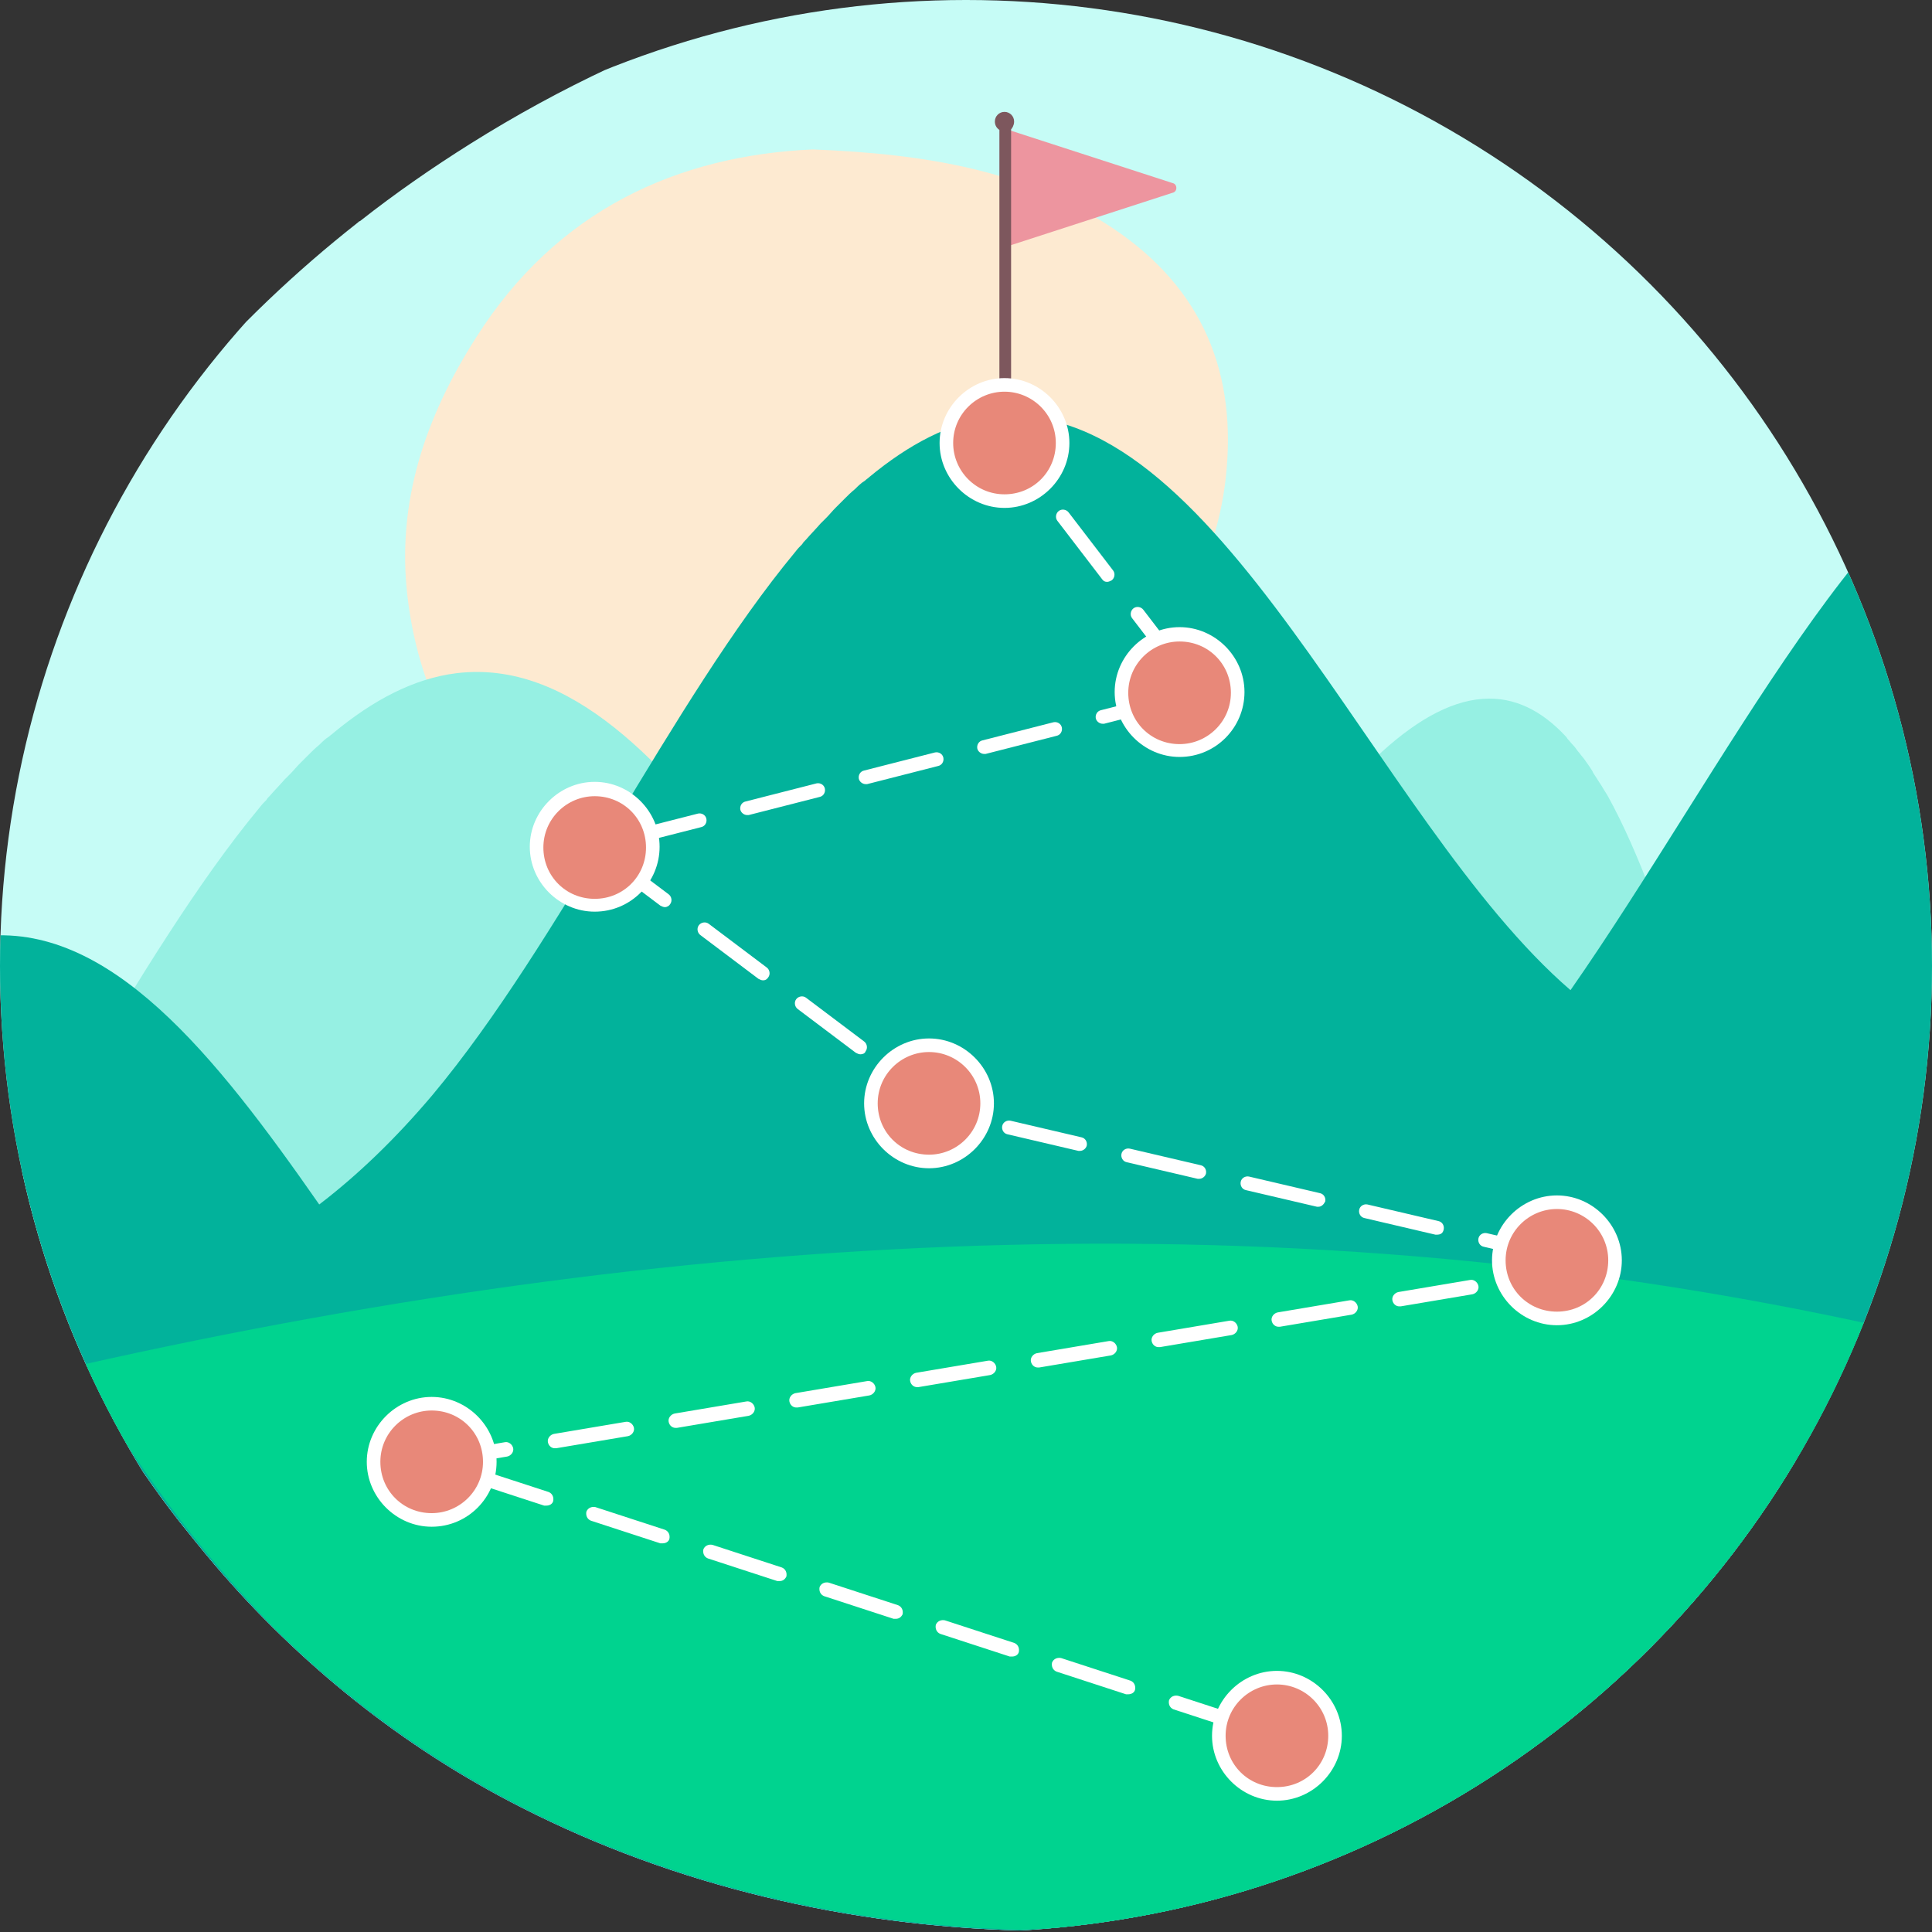<svg xmlns="http://www.w3.org/2000/svg" xmlns:xlink="http://www.w3.org/1999/xlink" xml:space="preserve" viewBox="0 0 256 256">
  <rect x="0" y="0" width="256" height="256" fill="#333333" stroke="none"/>
  <style>
    .st9{fill:#fff}.st10{fill:#e88879}
  </style>
  <defs>
    <circle id="SVGID_1_" cx="128" cy="128" r="128"/>
  </defs>
  <clipPath id="SVGID_00000137834471594393575710000002858128774170196147_">
    <use xlink:href="#SVGID_1_" overflow="visible"/>
  </clipPath>
  <g clip-path="url(#SVGID_00000137834471594393575710000002858128774170196147_)">
    <path fill="#c6fcf6" d="M243.1 202.8c-1.5 2-3 4-4.6 5.9-1.1 1.4-2.3 2.7-3.5 4-17.3 18.9-41.2 32.1-67.2 38.6-10.6 2.6-21.5 4.1-32.5 4.5-22.9-.6-45.8-5.9-66.2-16.3-15.8-8-29.5-19.1-40.6-32.1-1.7-2-3.3-4-4.9-6-6.2-8-11.4-16.6-15.6-25.6-4.2-8.8-7.3-17.9-9.4-27.1C-3 141.5-4 134.2-4.2 127v-1.6c-.1-7.8.5-15.6 2-23.1 1.8-8.8 4.8-17.3 9-25.2C16.9 58.5 31 42.4 47.4 29.5c.1-.1.2-.2.3-.2 4.7-3.7 9.6-7.1 14.7-10.3C74.2 11.6 86.9 5.6 100 1.5c22.2-7.1 45.1-9.2 66.2-5.3 4.8.9 9.5 2.1 14 3.6 6.1 2 12 4.6 17.6 7.9.9.5 1.8 1.1 2.7 1.6 1.7 1.1 3.4 2.2 5 3.3 2.7 1.8 5.3 3.8 7.8 5.9 2.3 1.9 4.6 3.9 6.8 6.1l1.2 1.2c3 2.9 5.8 6 8.5 9.2 2.9 3.5 5.6 7.1 8.1 10.8.5.7 1 1.5 1.5 2.2 6.1 9.3 11.1 19.4 15 29.9 2.8 7.4 5 15.1 6.7 22.9.2.9.4 1.8.5 2.6l.6 3.3c.6 3.7 1.1 7.4 1.5 11.1.4 4.5.7 9 .7 13.5v3.9c0 1.5-.1 3-.2 4.5l-.3 4.5-.6 6c-.5 3.7-1.1 7.3-1.9 10.9-.9 4-1.9 7.9-3.2 11.8-.2.7-.5 1.4-.7 2.1-1.5 4.4-3.3 8.8-5.4 12.9"/>
    <path fill="#fdead1" d="M107.7 19.8c15.1.6 28.2 2.8 39.7 10.4 12 8 16.6 19.3 15 33.3-1.4 12.1-7.7 21.8-15.3 30.8-10.7 12.6-24.1 21.1-40.6 24.5-6.3 1.3-12.6 1.4-18.9.4-5.6-.9-10.7-3-15-6.7-10.6-8.7-17-19.8-18.6-33.4-1.5-12.6 2.4-23.9 9.1-34.4 10.7-16.9 26.7-24.1 44.6-24.9z"/>
    <defs>
      <path id="SVGID_00000049222138366654210610000015845494906259070089_" d="M243.1 202.8c-1.5 2-3 4-4.6 5.9-1.1 1.4-2.3 2.7-3.5 4-17.3 18.9-41.2 32.1-67.2 38.6-10.6 2.6-21.5 4.1-32.5 4.5-22.9-.6-45.8-5.9-66.2-16.3-15.8-8-29.5-19.1-40.6-32.1-1.7-2-3.3-4-4.9-6-6.2-8-11.4-16.6-15.6-25.6-4.2-8.8-7.3-17.9-9.4-27.1C-3 141.5-4 134.2-4.2 127v-1.6c-.1-7.8.5-15.6 2-23.1 1.8-8.8 4.8-17.3 9-25.2C16.9 58.5 31 42.4 47.4 29.5c.1-.1.2-.2.3-.2 4.7-3.7 9.6-7.1 14.7-10.3C74.2 11.6 86.9 5.6 100 1.5c22.2-7.1 45.1-9.2 66.2-5.3 4.8.9 9.5 2.1 14 3.6 6.1 2 12 4.6 17.6 7.9.9.5 1.8 1.1 2.7 1.6 1.7 1.1 3.4 2.2 5 3.3 2.7 1.8 5.3 3.8 7.8 5.9 2.3 1.9 4.6 3.9 6.8 6.1l1.2 1.2c3 2.9 5.8 6 8.5 9.2 2.9 3.5 5.6 7.1 8.1 10.8.5.7 1 1.5 1.5 2.2 6.1 9.3 11.1 19.4 15 29.9 2.8 7.4 5 15.1 6.7 22.9.2.9.4 1.8.5 2.6l.6 3.3c.6 3.7 1.1 7.4 1.5 11.1.4 4.5.7 9 .7 13.5v3.9c0 1.5-.1 3-.2 4.5l-.3 4.5-.6 6c-.5 3.7-1.1 7.3-1.9 10.9-.9 4-1.9 7.9-3.2 11.8-.2.7-.5 1.4-.7 2.1-1.5 4.4-3.3 8.8-5.4 12.9"/>
    </defs>
    <clipPath id="SVGID_00000165222768859001622290000012301044518186530478_">
      <use xlink:href="#SVGID_00000049222138366654210610000015845494906259070089_" overflow="visible"/>
    </clipPath>
    <g clip-path="url(#SVGID_00000165222768859001622290000012301044518186530478_)">
      <path fill="#96f0e3" d="M197.8 360.5c-.2.4-.4.9-.6 1.3-3.4 7-6.9 13.8-10.6 20.2-2.4 4.2-4.9 8.3-7.5 12.3-.3.4-.6.9-.8 1.3-25.8 29.8-58.3 48.6-91.8 55.4-13.6 2.7-27.3 3.5-40.9 2.1C17.7 448-9 434.9-31.5 413.3c-17.3-16.7-31.3-38.4-41.8-62.8-1.6-3.7-3.1-7.5-4.5-11.3-5.6-15-9.9-30.9-12.8-47.2-2.9-16-4.5-32.5-4.8-48.8-.2-12.9.4-25.7 1.9-38.3.1-.5.1-.9.2-1.4.1-.5.1-.9.2-1.4 1.8-13.7 4.5-27 8.2-39.8 3.6-2.3 7.4-3.8 11.3-4.3 17-2.1 31.1 15.7 44.9 35.5 5.1-3.9 10.1-8.7 15-14.5 16.9-20.2 31.6-52.1 48.1-72 .3-.4.6-.7.9-1 .1-.2.3-.4.5-.6.6-.7 1.3-1.4 1.9-2.1l.8-.8c.4-.4.8-.9 1.2-1.3l1.2-1.2c.4-.4.9-.9 1.4-1.3.4-.4.8-.8 1.3-1.1.2-.2.4-.3.6-.5 5.2-4.3 10.6-7.2 16.3-7.9 29.8-3.6 50.6 53.5 76.6 75.9 20.1-28.8 40.9-71.2 59.4-72.5 4.2-.3 7.8 1.6 10.9 4.9.1.1.2.2.3.4.3.3.5.6.8.9.3.3.5.7.8 1 .2.3.5.6.7.9.2.3.5.7.7 1 .1.2.3.4.4.7.4.6.7 1.1 1.1 1.7.1.2.2.3.3.5.2.3.3.5.5.8 8.6 15.5 14.2 41.8 22.7 58.7 1.6 13.4 2.4 27.1 2.5 40.9-.1 1.5-.1 3.1 0 4.7 0 2 0 3.9-.1 5.9-.1 6.5-.4 13.1-.9 19.6-.6 7.9-1.4 15.8-2.4 23.6l-.6 4.2c-.1.9-.3 1.7-.4 2.6v.1c-.4 2.6-.8 5.2-1.3 7.7l-1.5 7.8c-.7 3.4-1.4 6.9-2.2 10.3-1.9-3.1-4-7-6.2 1-2.7 10.3-5.8 20.4-9.1 30.1-.7 2-1.4 3.9-2 5.8-2.7 7.5-5.6 14.8-8.6 21.8"/>
    </g>
    <g clip-path="url(#SVGID_00000165222768859001622290000012301044518186530478_)">
      <path fill="#02b29b" d="M268.8 326.6c-.2.4-.4.9-.6 1.3-3.4 7-6.9 13.8-10.6 20.2-2.4 4.2-4.9 8.3-7.5 12.3-.3.4-.6.9-.8 1.3-25.8 29.8-58.3 48.6-91.8 55.4-13.6 2.7-27.3 3.5-40.9 2.1-27.9-5.1-54.6-18.2-77.1-39.8C22.2 362.7 8.2 341-2.3 316.6c-1.6-3.7-3.1-7.5-4.5-11.3-5.6-15-9.9-30.9-12.8-47.2-2.9-16-4.5-32.5-4.8-48.8-.2-12.9.4-25.7 1.9-38.3.1-.5.1-.9.2-1.4.1-.5.1-.9.2-1.4 1.8-13.7 4.5-27 8.2-39.8 3.6-2.3 7.4-3.8 11.3-4.3 17-2.1 31.1 15.7 44.9 35.5 5.1-3.9 10.1-8.7 15-14.5 16.9-20.2 31.6-52.1 48.1-72 .3-.4.6-.7.9-1 .1-.2.3-.4.5-.6.6-.7 1.3-1.4 1.9-2.1l.8-.8c.4-.4.8-.9 1.2-1.3l1.2-1.2c.4-.4.9-.9 1.4-1.3.4-.4.8-.8 1.3-1.1.2-.2.4-.3.6-.5 5.2-4.3 10.6-7.2 16.3-7.9 29.8-3.6 50.6 53.5 76.6 75.9 20.1-28.8 40.9-71.2 59.4-72.5 4.2-.3 7.8 1.6 10.9 4.9.1.1.2.2.3.4.3.3.5.6.8.9.3.3.5.7.8 1 .2.3.5.6.7.9.2.3.5.7.7 1 .1.2.3.4.4.7.4.6.7 1.1 1.1 1.7.1.2.2.3.3.5.2.3.3.5.5.8 8.6 15.5 14.2 41.8 22.7 58.7 1.6 13.4 2.4 27.1 2.5 40.9-.1 1.5-.1 3.1 0 4.7 0 2 0 3.9-.1 5.9-.1 6.5-.4 13.1-.9 19.6-.6 7.9-1.4 15.8-2.4 23.6l-.6 4.2c-.1.9-.3 1.7-.4 2.6v.1c-.4 2.6-.8 5.2-1.3 7.7l-1.5 7.8c-.7 3.4-1.4 6.9-2.2 10.3-1.9-3.1-4-7-6.2 1-2.7 10.3-5.8 20.4-9.1 30.1-.7 2-1.4 3.9-2 5.8-2.7 7.5-5.6 14.8-8.6 21.8"/>
    </g>
    <path fill="#00d38f" d="M243.1 202.8c-1.5 2-3 4-4.6 5.9-17.5 21-42.9 35.6-70.7 42.5-10.6 2.6-21.5 4.1-32.5 4.5-22.9-.6-45.8-5.9-66.2-16.3-12.3-6.3-23.4-14.4-32.9-23.8l-.1-.1c-10-10.3-18.7-22-25.5-34.5v-.1c81.8-18.4 164.4-23 246.1-3.4-1.3 3.5-2.8 6.9-4.4 10.2"/>
    <path fill="#ed959f" d="m155.5 24.3-21.9-7.1v15.4l21.9-7.1c.5-.2.5-1 0-1.2z"/>
    <path fill="#7d575d" stroke="#7d575d" stroke-miterlimit="10" stroke-width=".75" d="M134 16.1c0-.5-.4-.9-.9-.9s-.9.4-.9.9c0 .4.2.7.6.9v38.8c0 .2.2.4.4.4s.4-.2.4-.4V17c.2-.2.4-.5.4-.9z"/>
    <path d="M165 229.5h-.3l-9.2-3c-.5-.2-.7-.7-.6-1.2.2-.5.7-.7 1.2-.6l9.2 3c.5.2.7.7.6 1.2-.2.4-.5.6-.9.6zm-15.5-5h-.3l-9.2-3c-.5-.2-.7-.7-.6-1.2.2-.5.7-.7 1.2-.6l9.2 3c.5.2.7.7.6 1.2-.1.4-.5.6-.9.6zm-15.4-5h-.3l-9.2-3c-.5-.2-.7-.7-.6-1.2.2-.5.7-.7 1.2-.6l9.2 3c.5.2.7.7.6 1.2-.1.4-.5.6-.9.6zm-15.4-5h-.3l-9.2-3c-.5-.2-.7-.7-.6-1.2.2-.5.7-.7 1.2-.6l9.2 3c.5.2.7.7.6 1.2-.2.4-.5.6-.9.6zm-15.4-5h-.3l-9.2-3c-.5-.2-.7-.7-.6-1.2.2-.5.7-.7 1.2-.6l9.2 3c.5.2.7.7.6 1.2-.2.4-.5.6-.9.6zm-15.5-5h-.3l-9.2-3c-.5-.2-.7-.7-.6-1.2.2-.5.7-.7 1.2-.6l9.2 3c.5.2.7.7.6 1.2-.1.4-.5.6-.9.6zm-15.4-5h-.3l-9.2-3c-.5-.2-.7-.7-.6-1.2.2-.5.7-.7 1.2-.6l9.2 3c.5.2.7.7.6 1.2-.1.4-.5.6-.9.6zm-14.9-4.9c-.4 0-.8-.3-.9-.8-.1-.5.3-1 .8-1.1l9.5-1.6c.5-.1 1 .3 1.1.8.1.5-.3 1-.8 1.1l-9.5 1.6h-.2zm16-2.7c-.4 0-.8-.3-.9-.8-.1-.5.3-1 .8-1.1l9.5-1.6c.5-.1 1 .3 1.1.8.1.5-.3 1-.8 1.1l-9.5 1.6h-.2zm16-2.7c-.4 0-.8-.3-.9-.8-.1-.5.3-1 .8-1.1l9.5-1.6c.5-.1 1 .3 1.1.8.1.5-.3 1-.8 1.1l-9.5 1.6h-.2zm16-2.7c-.4 0-.8-.3-.9-.8-.1-.5.3-1 .8-1.1l9.5-1.6c.5-.1 1 .3 1.1.8.1.5-.3 1-.8 1.1l-9.5 1.6h-.2zm16-2.7c-.4 0-.8-.3-.9-.8-.1-.5.3-1 .8-1.1l9.5-1.6c.5-.1 1 .3 1.1.8.1.5-.3 1-.8 1.1l-9.5 1.6h-.2zm16-2.6c-.4 0-.8-.3-.9-.8-.1-.5.3-1 .8-1.1l9.5-1.6c.5-.1 1 .3 1.1.8.1.5-.3 1-.8 1.1l-9.5 1.6h-.2zm16-2.7c-.4 0-.8-.3-.9-.8-.1-.5.3-1 .8-1.1l9.5-1.6c.5-.1 1 .3 1.1.8.1.5-.3 1-.8 1.1l-9.5 1.6h-.2zm15.9-2.7c-.4 0-.8-.3-.9-.8-.1-.5.3-1 .8-1.1l9.5-1.6c.5-.1 1 .3 1.1.8.1.5-.3 1-.8 1.1l-9.5 1.6h-.2zm16-2.7c-.4 0-.8-.3-.9-.8-.1-.5.3-1 .8-1.1l9.5-1.6c.5-.1 1 .3 1.1.8.1.5-.3 1-.8 1.1l-9.5 1.6h-.2zm16-2.7c-.4 0-.8-.3-.9-.8-.1-.5.3-1 .8-1.1l9.5-1.6c.5-.1 1 .3 1.1.8.1.5-.3 1-.8 1.1l-9.5 1.6h-.2zm4.8-3h-.2l-9.4-2.2c-.5-.1-.8-.6-.7-1.1.1-.5.6-.8 1.1-.7l9.4 2.2c.5.1.8.6.7 1.1-.1.4-.5.7-.9.7zm-15.8-3.8h-.2l-9.4-2.2c-.5-.1-.8-.6-.7-1.1.1-.5.6-.8 1.1-.7l9.4 2.2c.5.1.8.6.7 1.1-.1.5-.4.7-.9.7zm-15.7-3.7h-.2l-9.4-2.2c-.5-.1-.8-.6-.7-1.1.1-.5.6-.8 1.1-.7l9.4 2.2c.5.1.8.6.7 1.1-.2.4-.5.7-.9.7zm-15.8-3.7h-.2l-9.4-2.2c-.5-.1-.8-.6-.7-1.1.1-.5.6-.8 1.1-.7l9.4 2.2c.5.1.8.6.7 1.1-.1.4-.5.7-.9.7zm-15.8-3.7h-.2l-9.4-2.2c-.5-.1-.8-.6-.7-1.1.1-.5.6-.8 1.1-.7l9.4 2.2c.5.1.8.6.7 1.1-.1.4-.5.7-.9.7zm-15.8-3.8h-.2l-1.9-.4c-.1 0-.2-.1-.3-.2l-6.2-4.7c-.4-.3-.5-.9-.2-1.3s.9-.5 1.3-.2l6 4.5 1.7.4c.5.1.8.6.7 1.1-.1.5-.5.8-.9.8zm-13.3-9c-.2 0-.4-.1-.6-.2l-7.7-5.8c-.4-.3-.5-.9-.2-1.3s.9-.5 1.3-.2l7.7 5.8c.4.3.5.9.2 1.3-.1.3-.4.4-.7.4zm-12.9-9.8c-.2 0-.4-.1-.6-.2l-7.7-5.8c-.4-.3-.5-.9-.2-1.3s.9-.5 1.3-.2l7.7 5.8c.4.3.5.9.2 1.3-.2.3-.4.4-.7.4zm-13-9.7c-.2 0-.4-.1-.6-.2l-7.7-5.8c-.4-.3-.5-.9-.2-1.3s.9-.5 1.3-.2l7.7 5.8c.4.3.5.9.2 1.3-.1.2-.4.4-.7.4zm-4.8-8.2c-.4 0-.8-.3-.9-.7-.1-.5.2-1 .7-1.1l9.4-2.4c.5-.1 1 .2 1.1.7.1.5-.2 1-.7 1.1l-9.4 2.4h-.2zm15.7-4c-.4 0-.8-.3-.9-.7-.1-.5.2-1 .7-1.1l9.4-2.4c.5-.1 1 .2 1.1.7.1.5-.2 1-.7 1.1l-9.4 2.4H99zm15.7-4.1c-.4 0-.8-.3-.9-.7-.1-.5.2-1 .7-1.1l9.4-2.4c.5-.1 1 .2 1.1.7.1.5-.2 1-.7 1.1l-9.4 2.4h-.2zm15.7-4c-.4 0-.8-.3-.9-.7-.1-.5.2-1 .7-1.1l9.4-2.4c.5-.1 1 .2 1.1.7.1.5-.2 1-.7 1.1l-9.4 2.4h-.2zm15.7-4c-.4 0-.8-.3-.9-.7-.1-.5.2-1 .7-1.1l9.4-2.4c.5-.1 1 .2 1.1.7.1.5-.2 1-.7 1.1l-9.4 2.4h-.2zm10.5-5.9c-.3 0-.5-.1-.7-.4l-5.9-7.7c-.3-.4-.2-1 .2-1.3.4-.3 1-.2 1.3.2l5.9 7.7c.3.4.2 1-.2 1.3-.3.2-.5.2-.6.2zm-9.9-12.9c-.3 0-.5-.1-.7-.4l-5.9-7.7c-.3-.4-.2-1 .2-1.3.4-.3 1-.2 1.3.2l5.9 7.7c.3.4.2 1-.2 1.3-.2.1-.4.2-.6.2zm-9.8-12.9c-.3 0-.5-.1-.7-.4l-5.9-7.7c-.3-.4-.2-1 .2-1.3.4-.3 1-.2 1.3.2l5.9 7.7c.3.4.2 1-.2 1.3-.2.1-.4.2-.6.2z" class="st9"/>
    <circle cx="133.1" cy="58.7" r="7.7" class="st10"/>
    <path d="M133.1 67.3c-4.7 0-8.6-3.9-8.6-8.6s3.9-8.6 8.6-8.6c4.7 0 8.6 3.9 8.6 8.6s-3.9 8.6-8.6 8.6zm0-15.4c-3.7 0-6.8 3-6.8 6.8 0 3.7 3 6.8 6.8 6.8s6.8-3 6.8-6.8-3.1-6.8-6.8-6.8z" class="st9"/>
    <circle cx="156.3" cy="91.7" r="7.7" class="st10"/>
    <path d="M156.3 100.3c-4.7 0-8.6-3.9-8.6-8.6s3.9-8.6 8.6-8.6c4.7 0 8.6 3.9 8.6 8.6s-3.8 8.6-8.6 8.6zm0-15.3c-3.7 0-6.8 3-6.8 6.8s3 6.8 6.8 6.8c3.7 0 6.8-3 6.8-6.8s-3-6.8-6.8-6.8z" class="st9"/>
    <circle cx="78.8" cy="112.2" r="7.7" class="st10"/>
    <path d="M78.8 120.8c-4.7 0-8.6-3.9-8.6-8.6s3.9-8.6 8.6-8.6c4.7 0 8.6 3.9 8.6 8.6s-3.8 8.6-8.6 8.6zm0-15.3c-3.7 0-6.8 3-6.8 6.8s3 6.8 6.8 6.8 6.8-3 6.8-6.8-3-6.8-6.8-6.8z" class="st9"/>
    <circle cx="206.3" cy="167" r="7.7" class="st10"/>
    <path d="M206.3 175.6c-4.7 0-8.6-3.9-8.6-8.6 0-4.7 3.9-8.6 8.6-8.6 4.7 0 8.6 3.9 8.6 8.6 0 4.7-3.9 8.6-8.6 8.6zm0-15.4c-3.7 0-6.8 3-6.8 6.8s3 6.8 6.8 6.8 6.8-3 6.8-6.8-3.1-6.8-6.8-6.8z" class="st9"/>
    <circle cx="123.1" cy="146.2" r="7.7" class="st10"/>
    <path d="M123.1 154.8c-4.7 0-8.6-3.9-8.6-8.6 0-4.7 3.9-8.6 8.6-8.6 4.7 0 8.6 3.9 8.6 8.6 0 4.7-3.9 8.6-8.6 8.6zm0-15.4c-3.7 0-6.8 3-6.8 6.8s3 6.8 6.8 6.8c3.7 0 6.8-3 6.8-6.8s-3.1-6.8-6.8-6.8z" class="st9"/>
    <circle cx="169.2" cy="230" r="7.7" class="st10"/>
    <path d="M169.2 238.6c-4.7 0-8.6-3.9-8.6-8.6 0-4.7 3.9-8.6 8.6-8.6 4.7 0 8.6 3.9 8.6 8.6 0 4.7-3.9 8.6-8.6 8.6zm0-15.4c-3.7 0-6.8 3-6.8 6.8s3 6.8 6.8 6.8 6.8-3 6.8-6.8-3.1-6.8-6.8-6.8z" class="st9"/>
    <circle cx="57.2" cy="193.7" r="7.7" class="st10"/>
    <path d="M57.2 202.3c-4.7 0-8.6-3.9-8.6-8.6 0-4.7 3.9-8.6 8.6-8.6 4.7 0 8.6 3.9 8.6 8.6 0 4.7-3.8 8.6-8.6 8.6zm0-15.4c-3.7 0-6.8 3-6.8 6.8s3 6.8 6.8 6.8c3.7 0 6.8-3 6.8-6.8s-3-6.8-6.8-6.8z" class="st9"/>
  </g>
</svg>
